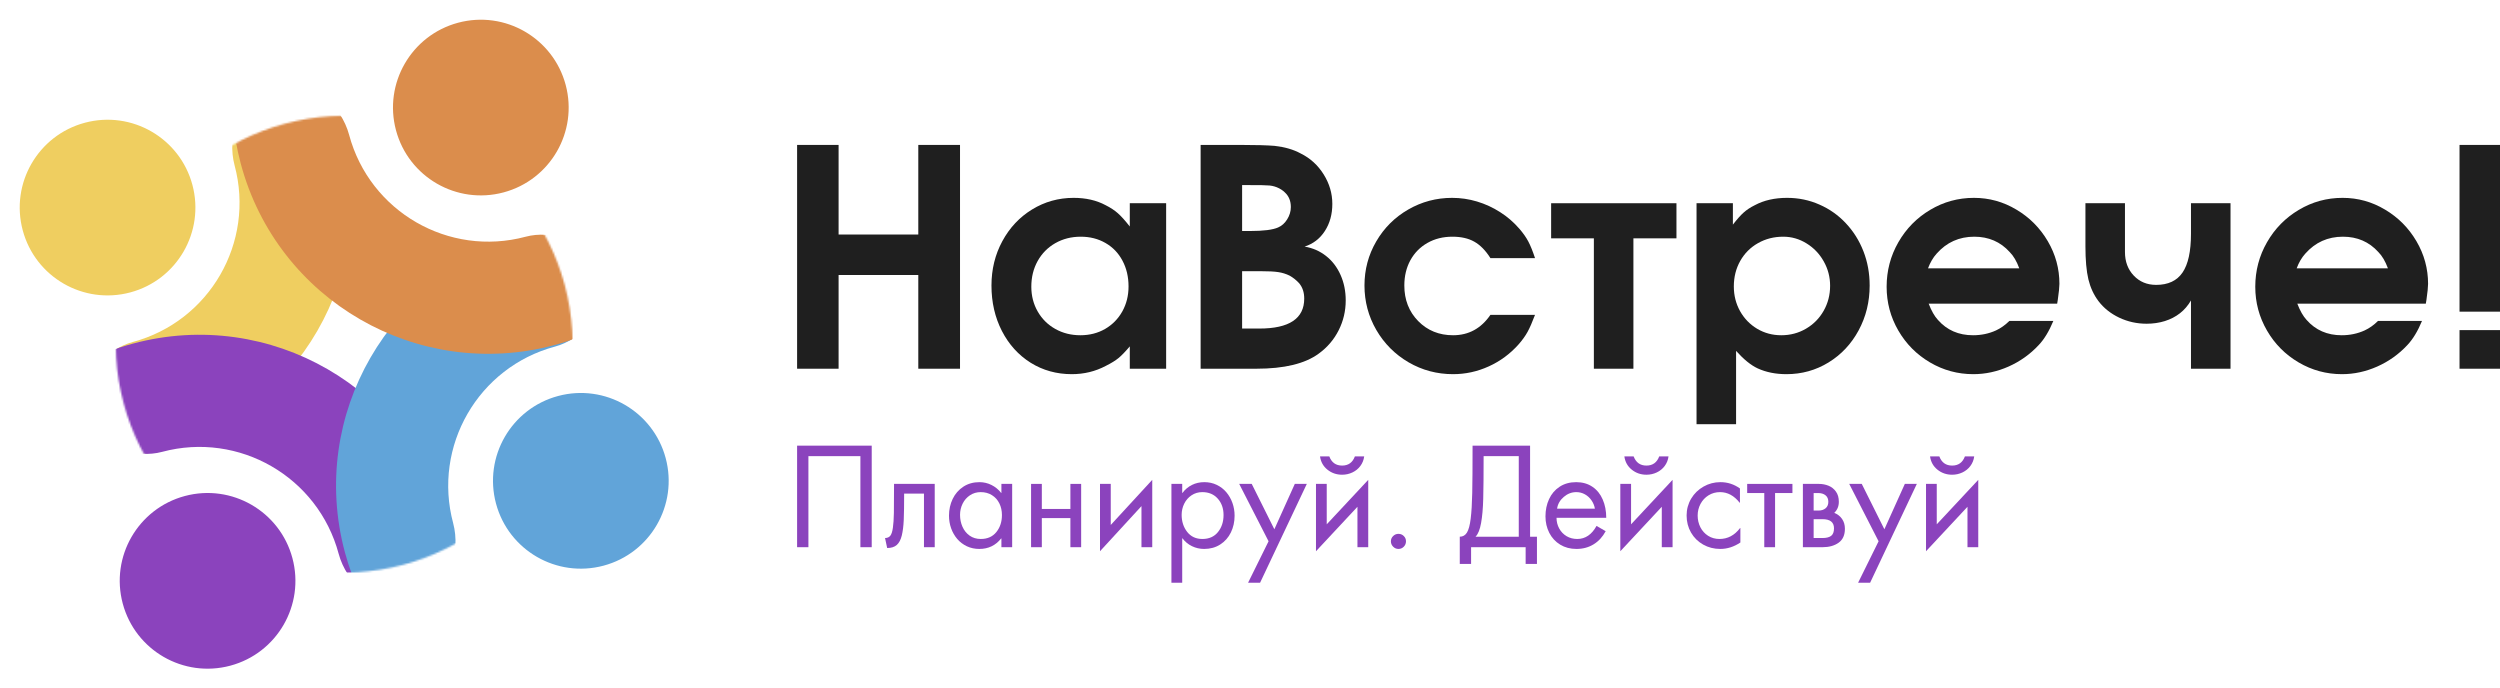 <svg width="1380" height="380" viewBox="0 0 1380 380" fill="none" xmlns="http://www.w3.org/2000/svg">
<g clip-path="url(#clip0_3680_24246)">
<path d="M440 203.532V80H462.902V129.456H506.9V80H529.931V203.532H506.9V151.799H462.902V203.532H440Z" fill="#1F1F1F"/>
<path d="M643.709 112.183V203.532H623.643V191.2C621.151 194.15 619.06 196.313 617.37 197.688C615.68 199.063 613.374 200.481 610.452 201.942C604.694 205.007 598.421 206.539 591.632 206.539C583.239 206.539 575.663 204.434 568.902 200.223C562.171 195.984 556.886 190.14 553.047 182.692C549.209 175.216 547.29 166.852 547.29 157.599C547.29 148.662 549.295 140.498 553.305 133.108C557.316 125.689 562.787 119.86 569.719 115.62C576.68 111.352 584.328 109.218 592.664 109.218C599.395 109.218 605.267 110.564 610.28 113.257C612.973 114.603 615.221 116.078 617.026 117.682C618.859 119.287 621.065 121.736 623.643 125.03V112.183H643.709ZM622.956 158.115C622.956 152.816 621.838 148.075 619.604 143.893C617.398 139.711 614.276 136.459 610.237 134.139C606.227 131.819 601.672 130.659 596.574 130.659C591.389 130.659 586.705 131.847 582.523 134.225C578.37 136.603 575.118 139.897 572.77 144.108C570.449 148.29 569.289 153.016 569.289 158.287C569.289 163.3 570.464 167.854 572.813 171.95C575.161 176.047 578.398 179.255 582.523 181.575C586.648 183.895 591.26 185.056 596.359 185.056C601.429 185.056 605.983 183.895 610.022 181.575C614.061 179.226 617.227 176.004 619.518 171.907C621.81 167.783 622.956 163.185 622.956 158.115Z" fill="#1F1F1F"/>
<path d="M662.744 203.532V80H685.087C693.165 80 699.338 80.172 703.606 80.516C709.22 81.146 714.018 82.549 718 84.726C723.27 87.333 727.496 91.186 730.675 96.285C733.855 101.383 735.445 106.797 735.445 112.526C735.445 118.284 734.07 123.283 731.32 127.522C728.598 131.733 724.875 134.597 720.148 136.116C724.674 136.889 728.641 138.636 732.05 141.358C735.459 144.05 738.109 147.531 739.999 151.799C741.89 156.038 742.835 160.722 742.835 165.849C742.835 171.693 741.532 177.192 738.925 182.349C736.318 187.505 732.637 191.801 727.882 195.239C720.349 200.767 708.905 203.532 693.551 203.532H662.744ZM685.645 181.36H695.141C711.669 181.36 719.933 175.846 719.933 164.818C719.933 161.409 719.002 158.588 717.14 156.353C715.594 154.663 713.832 153.26 711.855 152.142C709.85 151.169 707.773 150.524 705.625 150.209C703.505 149.865 700.183 149.693 695.657 149.693H685.645V181.36ZM685.645 127.522H689.856C697.39 127.522 702.617 126.863 705.539 125.546C707.544 124.686 709.206 123.197 710.523 121.077C711.87 118.929 712.543 116.666 712.543 114.288C712.543 110.937 711.44 108.244 709.234 106.21C708.089 105.064 706.613 104.119 704.809 103.374C703.061 102.687 701.3 102.343 699.524 102.343C698.951 102.229 695.671 102.171 689.684 102.171H685.645V127.522Z" fill="#1F1F1F"/>
<path d="M822.712 173.798H847.332C845.785 177.894 844.41 181.031 843.207 183.208C842.033 185.356 840.414 187.619 838.352 189.997C833.654 195.296 828.14 199.378 821.809 202.243C815.507 205.107 808.933 206.539 802.087 206.539C793.236 206.539 785.058 204.362 777.553 200.008C770.048 195.626 764.104 189.667 759.721 182.134C755.367 174.6 753.19 166.422 753.19 157.599C753.19 148.805 755.353 140.699 759.678 133.28C764.004 125.832 769.89 119.96 777.338 115.663C784.786 111.366 792.863 109.218 801.572 109.218C806.269 109.218 810.853 109.891 815.321 111.237C819.818 112.584 824.058 114.532 828.039 117.081C832.021 119.602 835.573 122.667 838.695 126.276C840.758 128.654 842.391 130.974 843.594 133.237C844.797 135.5 846.043 138.579 847.332 142.475H822.712C820.048 138.264 817.083 135.242 813.817 133.409C810.58 131.575 806.556 130.659 801.743 130.659C796.559 130.659 791.961 131.804 787.951 134.096C783.941 136.359 780.804 139.539 778.541 143.635C776.307 147.731 775.189 152.386 775.189 157.599C775.189 165.477 777.739 172.022 782.838 177.235C787.965 182.449 794.382 185.056 802.087 185.056C810.709 185.056 817.584 181.303 822.712 173.798Z" fill="#1F1F1F"/>
<path d="M879.815 131.561H856.226V112.183H925.404V131.561H901.643V203.532H879.815V131.561Z" fill="#1F1F1F"/>
<path d="M936.489 234.167V112.183H956.555V123.999C958.876 120.991 960.866 118.757 962.528 117.296C964.189 115.806 966.237 114.46 968.672 113.257C973.685 110.564 979.615 109.218 986.461 109.218C992.791 109.218 998.735 110.45 1004.29 112.913C1009.88 115.348 1014.75 118.785 1018.9 123.225C1023.08 127.665 1026.32 132.821 1028.61 138.694C1030.9 144.566 1032.05 150.868 1032.05 157.599C1032.05 166.622 1030.02 174.887 1025.95 182.392C1021.91 189.868 1016.37 195.769 1009.32 200.094C1002.3 204.391 994.567 206.539 986.117 206.539C980.187 206.539 974.902 205.479 970.262 203.36C966.538 201.641 962.556 198.418 958.317 193.692V234.167H936.489ZM984.355 130.659C979.228 130.659 974.573 131.847 970.391 134.225C966.237 136.574 962.972 139.854 960.594 144.065C958.245 148.247 957.071 152.93 957.071 158.115C957.071 163.071 958.217 167.611 960.508 171.736C962.829 175.86 965.979 179.112 969.961 181.489C973.971 183.867 978.411 185.056 983.281 185.056C988.237 185.056 992.777 183.852 996.902 181.446C1001.06 179.011 1004.31 175.717 1006.66 171.564C1009.03 167.382 1010.22 162.784 1010.22 157.771C1010.22 152.93 1009.05 148.433 1006.7 144.279C1004.35 140.097 1001.18 136.789 997.203 134.354C993.221 131.89 988.938 130.659 984.355 130.659Z" fill="#1F1F1F"/>
<path d="M1135.56 167.611H1064.62C1066.14 171.564 1067.84 174.557 1069.73 176.591C1074.69 182.234 1081.15 185.056 1089.11 185.056C1093.66 185.056 1097.89 184.168 1101.79 182.392C1104.39 181.188 1106.86 179.441 1109.18 177.15H1133.45C1131.07 182.879 1128.37 187.333 1125.33 190.512C1120.63 195.554 1115.11 199.493 1108.75 202.328C1102.42 205.136 1095.93 206.539 1089.28 206.539C1080.69 206.539 1072.71 204.377 1065.35 200.051C1057.99 195.726 1052.16 189.854 1047.86 182.435C1043.56 175.015 1041.42 166.966 1041.42 158.287C1041.42 149.435 1043.58 141.243 1047.9 133.709C1052.23 126.176 1058.09 120.218 1065.48 115.835C1072.87 111.424 1080.92 109.218 1089.63 109.218C1098.02 109.218 1105.82 111.381 1113.04 115.706C1120.29 120.003 1126.06 125.803 1130.36 133.108C1134.66 140.412 1136.8 148.275 1136.8 156.697C1136.8 158.358 1136.5 161.295 1135.9 165.505L1135.56 167.611ZM1064.27 148.103H1114.63C1113.2 144.208 1111.44 141.214 1109.35 139.123C1104.25 133.48 1097.73 130.659 1089.8 130.659C1081.46 130.659 1074.54 133.767 1069.04 139.983C1067.07 142.16 1065.48 144.867 1064.27 148.103Z" fill="#1F1F1F"/>
<path d="M1209.42 112.183H1231.25V203.532H1209.42V165.849C1207.81 168.628 1205.8 170.977 1203.36 172.896C1200.95 174.786 1198.16 176.233 1194.98 177.235C1191.83 178.209 1188.48 178.696 1184.93 178.696C1179.57 178.696 1174.53 177.579 1169.8 175.345C1165.11 173.111 1161.3 170.074 1158.37 166.236C1155.77 162.798 1153.91 158.788 1152.79 154.205C1151.7 149.593 1151.16 143.506 1151.16 135.944V112.183H1172.98V139.123C1172.98 144.394 1174.6 148.734 1177.84 152.142C1181.07 155.551 1185.2 157.256 1190.21 157.256C1196.8 157.256 1201.64 154.993 1204.74 150.467C1207.86 145.912 1209.42 138.78 1209.42 129.069V112.183Z" fill="#1F1F1F"/>
<path d="M1339.05 167.611H1268.11C1269.63 171.564 1271.34 174.557 1273.23 176.591C1278.18 182.234 1284.64 185.056 1292.6 185.056C1297.16 185.056 1301.38 184.168 1305.28 182.392C1307.89 181.188 1310.35 179.441 1312.67 177.15H1336.95C1334.57 182.879 1331.86 187.333 1328.83 190.512C1324.13 195.554 1318.6 199.493 1312.24 202.328C1305.91 205.136 1299.42 206.539 1292.78 206.539C1284.18 206.539 1276.2 204.377 1268.84 200.051C1261.48 195.726 1255.65 189.854 1251.36 182.435C1247.06 175.015 1244.91 166.966 1244.91 158.287C1244.91 149.435 1247.07 141.243 1251.4 133.709C1255.72 126.176 1261.58 120.218 1268.97 115.835C1276.36 111.424 1284.41 109.218 1293.12 109.218C1301.51 109.218 1309.32 111.381 1316.54 115.706C1323.78 120.003 1329.56 125.803 1333.85 133.108C1338.15 140.412 1340.3 148.275 1340.3 156.697C1340.3 158.358 1340 161.295 1339.4 165.505L1339.05 167.611ZM1267.77 148.103H1318.13C1316.69 144.208 1314.93 141.214 1312.84 139.123C1307.74 133.48 1301.23 130.659 1293.29 130.659C1284.96 130.659 1278.04 133.767 1272.54 139.983C1270.56 142.16 1268.97 144.867 1267.77 148.103Z" fill="#1F1F1F"/>
<path d="M1357.66 172.036V80H1380V172.036H1357.66ZM1357.66 203.532V182.22H1380V203.532H1357.66Z" fill="#1F1F1F"/>
<mask id="mask0_3680_24246" style="mask-type:alpha" maskUnits="userSpaceOnUse" x="63" y="63" width="254" height="254">
<circle cx="190" cy="190" r="126.047" transform="rotate(-15 190 190)" fill="#5ACC82"/>
</mask>
<g mask="url(#mask0_3680_24246)">
<path d="M50.661 220.67C46.853 206.458 59.028 192.6 73.24 188.792C115.688 177.418 140.879 133.786 129.505 91.338C125.231 75.388 131.505 55.104 147.454 50.831L155.457 48.687C167.692 45.408 180.865 50.793 185.261 62.672C186.783 66.783 188.128 71.001 189.285 75.32C209.505 150.784 164.722 228.351 89.257 248.572C87.897 248.937 86.535 249.28 85.173 249.603C70.367 253.11 56.583 242.772 52.645 228.074L50.661 220.67Z" fill="#EFCE60"/>
<path d="M53.993 233.108C57.801 247.32 75.275 253.234 89.486 249.426C131.935 238.052 175.567 263.243 186.941 305.691C191.214 321.641 206.789 336.07 222.739 331.797L230.742 329.652C242.976 326.374 251.692 315.124 249.56 302.639C248.822 298.317 247.878 293.992 246.721 289.673C226.5 214.209 148.932 169.426 73.468 189.646C71.009 190.305 68.581 191.025 66.188 191.804C53.595 195.902 47.707 209.646 51.134 222.438L53.993 233.108Z" fill="#8B43BD"/>
<path d="M328.981 159.426C332.789 173.637 320.614 187.496 306.402 191.304C263.954 202.678 238.763 246.31 250.137 288.758C254.41 304.707 248.137 324.991 232.188 329.265L224.185 331.409C211.95 334.687 198.777 329.303 194.381 317.424C192.859 313.313 191.514 309.095 190.357 304.776C170.136 229.312 214.92 151.744 290.384 131.524C291.745 131.159 293.106 130.816 294.468 130.493C309.275 126.986 323.059 137.324 326.997 152.022L328.981 159.426Z" fill="#61A4D9"/>
<path d="M325.648 146.987C321.84 132.776 304.367 126.862 290.155 130.67C247.707 142.044 204.075 116.853 192.701 74.404C188.427 58.455 172.852 44.026 156.903 48.299L148.9 50.444C136.665 53.722 127.95 64.972 130.082 77.457C130.819 81.778 131.764 86.104 132.921 90.422C153.141 165.886 230.709 210.67 306.173 190.45C308.633 189.79 311.06 189.07 313.454 188.292C326.046 184.194 331.935 170.45 328.507 157.658L325.648 146.987Z" fill="#DB8D4C"/>
</g>
<circle cx="265.417" cy="59.375" r="48.48" transform="rotate(-15 265.417 59.375)" fill="#DB8D4C"/>
<circle cx="320.625" cy="265.416" r="48.48" transform="rotate(-15 320.625 265.416)" fill="#61A4D9"/>
<circle cx="59.375" cy="114.583" r="48.48" transform="rotate(-15 59.375 114.583)" fill="#EFCE60"/>
<circle cx="114.584" cy="320.625" r="48.48" transform="rotate(-15 114.584 320.625)" fill="#8B43BD"/>
<path d="M481.187 246V302.054H474.943V251.791H446.244V302.054H440V246H481.187Z" fill="#8B43BD"/>
<path d="M489.719 302.508L488.539 296.989C489.809 296.989 490.778 296.572 491.443 295.737C492.109 294.89 492.587 293.413 492.877 291.308C493.18 289.19 493.361 286.473 493.422 283.157C493.482 279.842 493.512 274.493 493.512 267.111H515.967V302.054H510.031V272.466H499.085C499.085 278.771 499.013 283.617 498.867 287.006C498.722 290.394 498.359 293.268 497.778 295.628C497.197 297.976 496.272 299.712 495.001 300.838C493.73 301.951 491.97 302.508 489.719 302.508Z" fill="#8B43BD"/>
<path d="M529.944 284.21C529.944 286.558 530.392 288.748 531.287 290.781C532.183 292.802 533.496 294.43 535.226 295.664C536.969 296.899 539.026 297.516 541.398 297.516C545.064 297.516 547.926 296.245 549.984 293.704C552.041 291.162 553.07 288.022 553.07 284.283C553.07 281.947 552.598 279.817 551.654 277.893C550.71 275.969 549.348 274.45 547.569 273.337C545.791 272.212 543.709 271.649 541.325 271.649C539.123 271.649 537.144 272.236 535.389 273.41C533.647 274.571 532.304 276.114 531.36 278.038C530.416 279.963 529.944 282.02 529.944 284.21ZM558.715 302.054H552.779V297.225H552.634C549.584 301.086 545.567 303.016 540.581 303.016C538.1 303.016 535.813 302.526 533.719 301.545C531.638 300.553 529.865 299.21 528.401 297.516C526.949 295.809 525.823 293.849 525.025 291.634C524.238 289.408 523.845 287.084 523.845 284.664C523.845 281.312 524.522 278.226 525.878 275.406C527.245 272.575 529.206 270.324 531.759 268.654C534.324 266.984 537.289 266.149 540.654 266.149C543.001 266.149 545.216 266.669 547.297 267.71C549.379 268.739 551.158 270.197 552.634 272.085H552.779V267.111H558.715V302.054Z" fill="#8B43BD"/>
<path d="M575.088 285.989V302.054H569.152V267.111H575.088V280.943H590.862V267.111H596.798V302.054H590.862V285.989H575.088Z" fill="#8B43BD"/>
<path d="M607.199 304.286V267.111H613.135V289.783L636.043 264.878V302.054H630.089V279.382L607.199 304.286Z" fill="#8B43BD"/>
<path d="M652.271 284.21C652.271 287.865 653.287 290.999 655.32 293.613C657.366 296.215 660.167 297.516 663.725 297.516C667.392 297.516 670.254 296.245 672.311 293.704C674.368 291.162 675.397 288.022 675.397 284.283C675.397 280.652 674.332 277.639 672.202 275.243C670.072 272.847 667.222 271.649 663.652 271.649C661.45 271.649 659.471 272.236 657.717 273.41C655.974 274.571 654.631 276.114 653.687 278.038C652.743 279.963 652.271 282.02 652.271 284.21ZM652.58 272.085H652.725C654.165 270.16 655.913 268.69 657.971 267.674C660.04 266.657 662.303 266.149 664.76 266.149C667.265 266.149 669.552 266.645 671.621 267.637C673.703 268.63 675.475 269.991 676.94 271.722C678.404 273.452 679.529 275.431 680.316 277.657C681.103 279.884 681.496 282.22 681.496 284.664C681.496 288.016 680.818 291.09 679.463 293.885C678.107 296.681 676.147 298.901 673.582 300.547C671.028 302.193 668.063 303.016 664.687 303.016C662.315 303.016 660.076 302.508 657.971 301.491C655.877 300.475 654.128 299.028 652.725 297.153H652.58V321.676H646.626V267.111H652.58V272.085Z" fill="#8B43BD"/>
<path d="M684.037 267.111H690.953L703.442 292.161L714.732 267.111H721.358L695.564 321.676H688.938L700.247 298.786L684.037 267.111Z" fill="#8B43BD"/>
<path d="M726.422 304.286V267.111H732.358V289.42L755.266 264.878V302.054H749.312V279.745L726.422 304.286ZM733.774 251.936C735.057 255.312 737.41 257 740.835 257C744.284 257 746.638 255.312 747.896 251.936H753.033C752.767 253.932 752.059 255.699 750.91 257.236C749.76 258.773 748.296 259.959 746.517 260.794C744.75 261.629 742.856 262.046 740.835 262.046C737.749 262.046 735.051 261.115 732.739 259.251C730.428 257.387 729.066 254.949 728.655 251.936H733.774Z" fill="#8B43BD"/>
<path d="M771.948 294.684C773.097 294.684 774.078 295.083 774.888 295.882C775.699 296.681 776.105 297.649 776.105 298.786C776.105 299.96 775.699 300.959 774.888 301.781C774.078 302.604 773.097 303.016 771.948 303.016C770.81 303.016 769.83 302.598 769.007 301.763C768.184 300.928 767.773 299.936 767.773 298.786C767.773 297.673 768.184 296.711 769.007 295.9C769.83 295.089 770.81 294.684 771.948 294.684Z" fill="#8B43BD"/>
<path d="M812.857 246H844.605V296.263H848.399V311.275H842.154V302.054H812.04V311.275H805.796V296.263C807.502 296.263 808.821 295.501 809.753 293.976C810.697 292.451 811.386 289.886 811.822 286.28C812.27 282.661 812.554 277.93 812.675 272.085C812.796 266.24 812.857 257.545 812.857 246ZM838.36 296.263V251.791H818.956C818.956 262.21 818.883 270.064 818.738 275.352C818.605 280.628 818.212 285.082 817.558 288.712C816.917 292.342 815.894 294.859 814.49 296.263H838.36Z" fill="#8B43BD"/>
<path d="M859.199 285.844C859.211 287.986 859.707 289.952 860.688 291.743C861.668 293.522 863.023 294.932 864.754 295.973C866.496 297.001 868.463 297.516 870.653 297.516C875.082 297.516 878.628 295.114 881.29 290.309L886.336 293.214C884.654 296.36 882.428 298.78 879.656 300.475C876.897 302.169 873.745 303.016 870.199 303.016C866.811 303.016 863.816 302.223 861.214 300.638C858.624 299.053 856.621 296.886 855.206 294.139C853.802 291.392 853.1 288.355 853.1 285.027C853.1 281.554 853.759 278.383 855.079 275.515C856.41 272.635 858.358 270.354 860.924 268.672C863.501 266.99 866.545 266.149 870.054 266.149C873.527 266.149 876.516 267.002 879.021 268.708C881.526 270.403 883.42 272.744 884.703 275.733C885.998 278.71 886.645 282.08 886.645 285.844H859.199ZM880.383 280.798C880.116 279.152 879.493 277.621 878.513 276.205C877.545 274.789 876.329 273.676 874.864 272.865C873.4 272.054 871.821 271.649 870.127 271.649C867.561 271.649 865.238 272.544 863.156 274.335C861.087 276.114 859.871 278.268 859.508 280.798H880.383Z" fill="#8B43BD"/>
<path d="M894.414 304.286V267.111H900.35V289.42L923.258 264.878V302.054H917.304V279.745L894.414 304.286ZM901.766 251.936C903.049 255.312 905.402 257 908.827 257C912.276 257 914.63 255.312 915.888 251.936H921.025C920.759 253.932 920.051 255.699 918.901 257.236C917.752 258.773 916.287 259.959 914.509 260.794C912.742 261.629 910.848 262.046 908.827 262.046C905.741 262.046 903.042 261.115 900.731 259.251C898.42 257.387 897.058 254.949 896.647 251.936H901.766Z" fill="#8B43BD"/>
<path d="M960.452 277.512H960.306C957.233 273.603 953.614 271.649 949.451 271.649C947.128 271.649 945.016 272.236 943.116 273.41C941.228 274.584 939.752 276.163 938.687 278.147C937.634 280.12 937.108 282.262 937.108 284.573C937.108 286.885 937.604 289.033 938.596 291.017C939.601 292.99 941.023 294.569 942.862 295.755C944.714 296.929 946.813 297.516 949.161 297.516C953.675 297.516 957.463 295.507 960.524 291.489H960.688V299.458C957.154 301.83 953.457 303.016 949.597 303.016C946.136 303.016 942.983 302.211 940.139 300.602C937.296 298.992 935.063 296.784 933.441 293.976C931.82 291.156 931.009 288.022 931.009 284.573C931.009 281.185 931.844 278.081 933.514 275.261C935.196 272.442 937.471 270.221 940.339 268.599C943.207 266.966 946.317 266.149 949.669 266.149C953.614 266.149 957.208 267.311 960.452 269.634V277.512Z" fill="#8B43BD"/>
<path d="M979.838 302.054H973.884V272.157H964.445V267.111H989.422V272.157H979.838V302.054Z" fill="#8B43BD"/>
<path d="M995.195 267.111H1004.03C1005.9 267.111 1007.66 267.444 1009.32 268.109C1010.99 268.775 1012.35 269.852 1013.42 271.34C1014.5 272.817 1015.04 274.705 1015.04 277.004C1015.04 279.46 1014.19 281.493 1012.51 283.103C1014.36 283.841 1015.8 284.967 1016.83 286.479C1017.87 287.98 1018.39 289.777 1018.39 291.87C1018.39 295.356 1017.23 297.927 1014.91 299.585C1012.6 301.231 1009.64 302.054 1006.05 302.054H995.195V267.111ZM1003.74 281.832C1005.39 281.832 1006.72 281.415 1007.72 280.58C1008.74 279.733 1009.24 278.541 1009.24 277.004C1009.24 275.443 1008.73 274.245 1007.7 273.41C1006.69 272.575 1005.32 272.157 1003.6 272.157H1001.13V281.832H1003.74ZM1006.05 296.989C1008.16 296.989 1009.73 296.59 1010.79 295.791C1011.84 294.98 1012.37 293.601 1012.37 291.653C1012.37 288.276 1010.26 286.588 1006.05 286.588H1001.13V296.989H1006.05Z" fill="#8B43BD"/>
<path d="M1020.77 267.111H1027.69L1040.18 292.161L1051.47 267.111H1058.09L1032.3 321.676H1025.67L1036.98 298.786L1020.77 267.111Z" fill="#8B43BD"/>
<path d="M1063.16 304.286V267.111H1069.09V289.42L1092 264.878V302.054H1086.05V279.745L1063.16 304.286ZM1070.51 251.936C1071.79 255.312 1074.14 257 1077.57 257C1081.02 257 1083.37 255.312 1084.63 251.936H1089.77C1089.5 253.932 1088.79 255.699 1087.64 257.236C1086.49 258.773 1085.03 259.959 1083.25 260.794C1081.48 261.629 1079.59 262.046 1077.57 262.046C1074.48 262.046 1071.78 261.115 1069.47 259.251C1067.16 257.387 1065.8 254.949 1065.39 251.936H1070.51Z" fill="#8B43BD"/>
</g>
<defs>
<clipPath id="clip0_3680_24246">
<rect width="1380" height="380" fill="white"/>
</clipPath>
</defs>
</svg>
